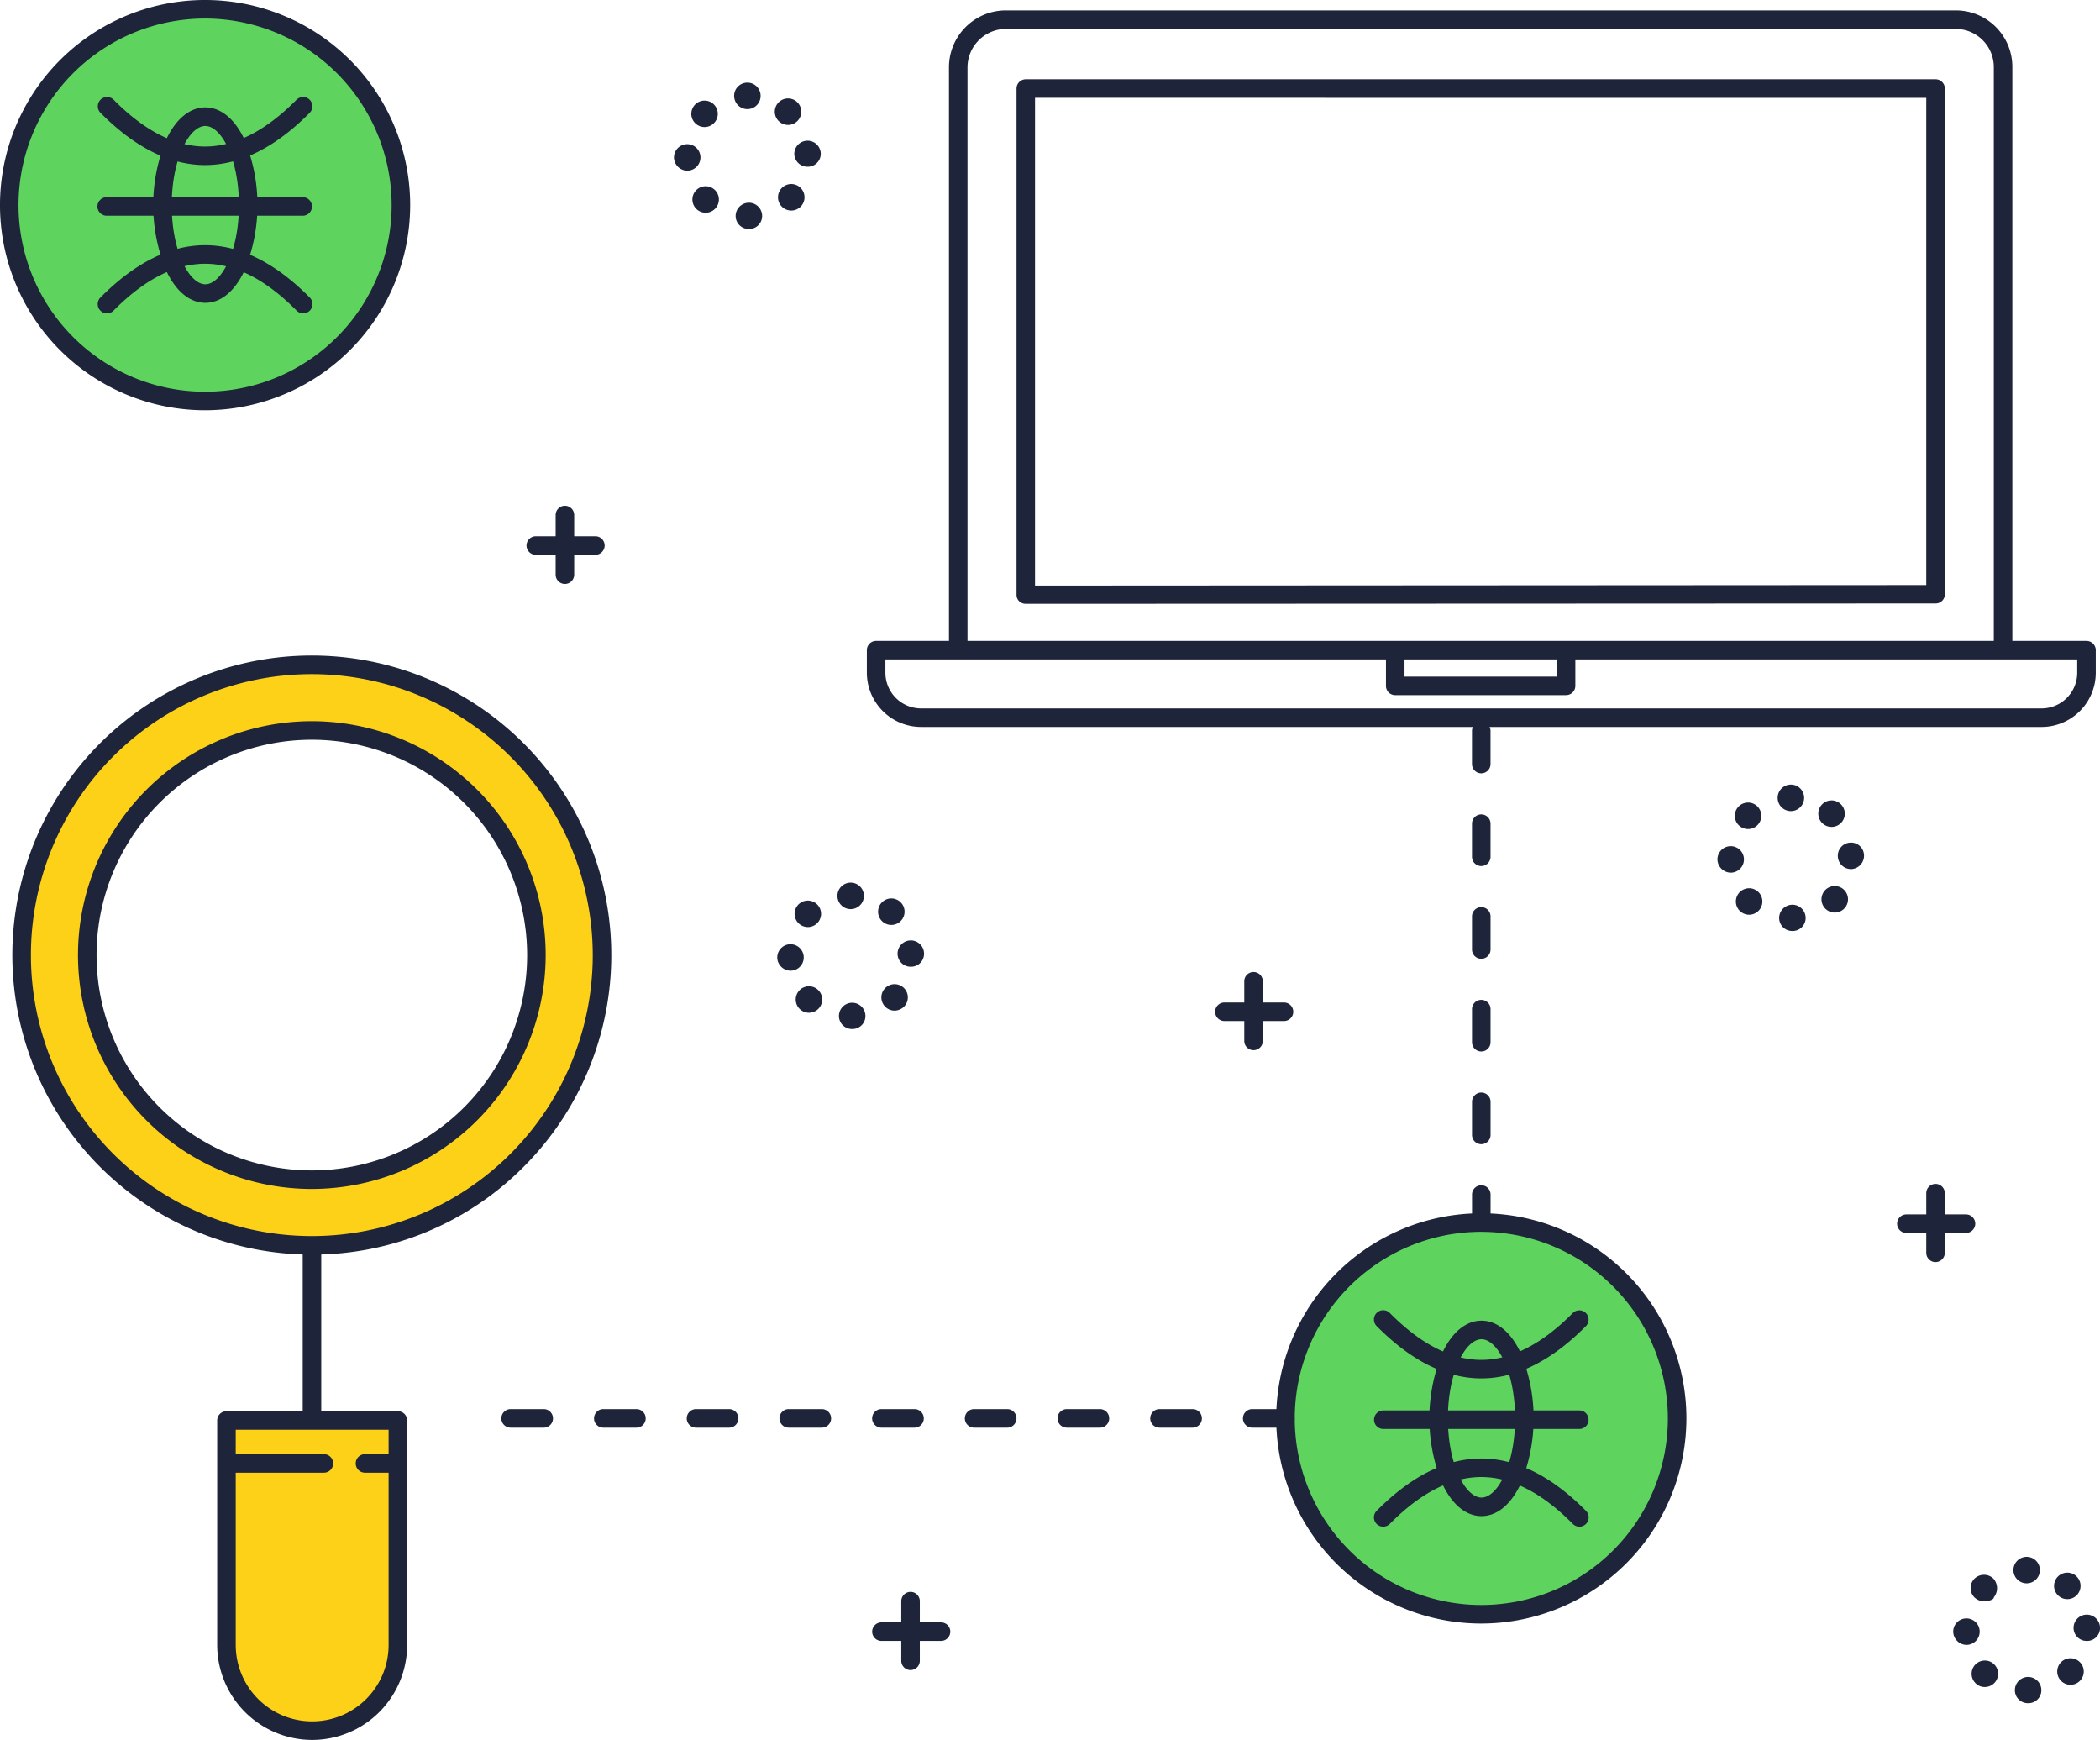 <svg xmlns="http://www.w3.org/2000/svg" width="235.823" height="195.349" viewBox="0 0 235.823 195.349"><g transform="translate(10429.542 21702.469)"><path d="M2636.146,378.092a21.99,21.99,0,1,1-21.99-21.99,21.99,21.99,0,0,1,21.99,21.99" transform="translate(-12877.352 -21921.311)" fill="#5ed45e"/><path d="M2383.554,138.009a21.99,21.99,0,1,1-21.99-21.99,21.99,21.99,0,0,1,21.99,21.99" transform="translate(-12768.077 -21817.447)" fill="#5ed45e"/><path d="M2392.187,430.1h0a9.626,9.626,0,0,1-9.626-9.625v-25.2h19.251v25.2a9.625,9.625,0,0,1-9.625,9.625" transform="translate(-12786.673 -21938.258)" fill="#fcd118"/><path d="M2374.612,245.739a32.587,32.587,0,1,0,32.588,32.588,32.588,32.588,0,0,0-32.588-32.588m0,57.8a25.218,25.218,0,1,1,25.218-25.217,25.217,25.217,0,0,1-25.218,25.217" transform="translate(-12769.137 -21873.566)" fill="#fcd118"/><path d="M2373.913,157.382c-1.706,0-3.249-1.241-4.341-3.5a19.2,19.2,0,0,1,0-14.95c1.093-2.254,2.635-3.495,4.341-3.495s3.249,1.241,4.342,3.495a19.214,19.214,0,0,1,0,14.95c-1.094,2.254-2.635,3.5-4.342,3.5m0-19.858c-1.785,0-3.774,3.65-3.774,8.888s1.989,8.888,3.774,8.888,3.774-3.651,3.774-8.888-1.989-8.888-3.774-8.888" transform="translate(-12780.397 -21825.85)" fill="#1e243a"/><path d="M2380.155,170.358a1.038,1.038,0,0,1-.741-.309c-3.452-3.492-6.91-5.263-10.277-5.263s-6.825,1.771-10.277,5.263a1.041,1.041,0,0,1-1.481-1.464c3.858-3.9,7.815-5.881,11.758-5.881s7.9,1.979,11.758,5.881a1.041,1.041,0,0,1-.74,1.773" transform="translate(-12775.648 -21837.643)" fill="#1e243a"/><path d="M2369.137,141.013c-3.944,0-7.9-1.979-11.758-5.881a1.041,1.041,0,0,1,1.48-1.464c3.453,3.493,6.91,5.264,10.278,5.264s6.825-1.771,10.278-5.264a1.041,1.041,0,0,1,1.48,1.464c-3.858,3.9-7.814,5.881-11.758,5.881" transform="translate(-12775.648 -21824.949)" fill="#1e243a"/><path d="M2380.079,155.28h-22.01a1.041,1.041,0,0,1,0-2.082h22.01a1.041,1.041,0,1,1,0,2.082" transform="translate(-12775.627 -21833.529)" fill="#1e243a"/><path d="M2360.771,160.246a23.031,23.031,0,1,1,23.03-23.031,23.057,23.057,0,0,1-23.03,23.031m0-43.98a20.949,20.949,0,1,0,20.948,20.949,20.973,20.973,0,0,0-20.948-20.949" transform="translate(-12767.282 -21816.654)" fill="#1e243a"/><path d="M2626.5,397.465c-1.707,0-3.249-1.241-4.342-3.5a19.2,19.2,0,0,1,0-14.95c1.093-2.254,2.635-3.495,4.342-3.495s3.248,1.241,4.341,3.495a19.2,19.2,0,0,1,0,14.95c-1.093,2.254-2.635,3.5-4.341,3.5m0-19.858c-1.785,0-3.774,3.65-3.774,8.888s1.989,8.888,3.774,8.888,3.774-3.651,3.774-8.888-1.989-8.888-3.774-8.888" transform="translate(-12889.674 -21929.715)" fill="#1e243a"/><path d="M2610.71,410.441a1.041,1.041,0,0,1-.74-1.773c3.858-3.9,7.814-5.881,11.758-5.881s7.9,1.979,11.758,5.881a1.041,1.041,0,0,1-1.481,1.464c-3.452-3.492-6.91-5.263-10.277-5.263s-6.825,1.771-10.277,5.263a1.039,1.039,0,0,1-.741.309" transform="translate(-12884.924 -21941.506)" fill="#1e243a"/><path d="M2621.728,381.1h0c-3.944,0-7.9-1.979-11.758-5.881a1.041,1.041,0,0,1,1.481-1.464c3.452,3.493,6.91,5.264,10.277,5.264s6.824-1.771,10.277-5.264a1.041,1.041,0,0,1,1.48,1.464c-3.858,3.9-7.814,5.881-11.758,5.881" transform="translate(-12884.923 -21928.811)" fill="#1e243a"/><path d="M2632.742,395.363h-22.009a1.041,1.041,0,0,1,0-2.082h22.009a1.041,1.041,0,1,1,0,2.082" transform="translate(-12884.933 -21937.395)" fill="#1e243a"/><path d="M2613.361,400.329a23.031,23.031,0,1,1,23.031-23.031,23.057,23.057,0,0,1-23.031,23.031m0-43.98A20.949,20.949,0,1,0,2634.31,377.3a20.973,20.973,0,0,0-20.949-20.949" transform="translate(-12876.557 -21920.518)" fill="#1e243a"/><path d="M2373.818,311.162a33.63,33.63,0,1,1,23.779-9.85,33.406,33.406,0,0,1-23.779,9.85m0-65.174a31.546,31.546,0,1,0,31.547,31.546,31.582,31.582,0,0,0-31.547-31.546" transform="translate(-12768.343 -21872.771)" fill="#1e243a"/><path d="M2379.437,309.411a26.259,26.259,0,1,1,26.259-26.259,26.288,26.288,0,0,1-26.259,26.259m0-50.435a24.176,24.176,0,1,0,24.178,24.177,24.2,24.2,0,0,0-24.178-24.177" transform="translate(-12773.961 -21878.391)" fill="#1e243a"/><path d="M2398.694,380.36a1.041,1.041,0,0,1-1.041-1.041V359.987a1.041,1.041,0,0,1,2.082,0v19.332a1.041,1.041,0,0,1-1.041,1.041" transform="translate(-12793.202 -21922.541)" fill="#1e243a"/><path d="M2391.393,430.344a10.678,10.678,0,0,1-10.666-10.666v-25.2a1.04,1.04,0,0,1,1.041-1.041h19.25a1.041,1.041,0,0,1,1.042,1.041v25.2a10.678,10.678,0,0,1-10.667,10.666m-8.584-34.823v24.156a8.584,8.584,0,1,0,17.168,0V395.522Z" transform="translate(-12785.88 -21937.465)" fill="#1e243a"/><path d="M2392.889,404.012h-10.707a1.041,1.041,0,1,1,0-2.082h10.707a1.041,1.041,0,1,1,0,2.082" transform="translate(-12786.059 -21941.137)" fill="#1e243a"/><path d="M2412.9,404.012h-3.718a1.041,1.041,0,0,1,0-2.082h3.718a1.041,1.041,0,0,1,0,2.082" transform="translate(-12797.738 -21941.137)" fill="#1e243a"/><path d="M2641.25,250.667H2515.384a6.1,6.1,0,0,1-6.076-6.1v-2.521a1.041,1.041,0,0,1,1.041-1.041H2646.27a1.041,1.041,0,0,1,1.042,1.041v2.521a6.09,6.09,0,0,1-6.062,6.1m-129.859-7.584v1.48a4.013,4.013,0,0,0,3.994,4.023H2641.25a4.006,4.006,0,0,0,3.979-4.023v-1.48Z" transform="translate(-12841.506 -21871.518)" fill="#1e243a"/><path d="M2632.275,247.211h-19.184a1.041,1.041,0,0,1-1.041-1.041V242.3a1.041,1.041,0,0,1,2.083,0v2.826h17.1V242.3a1.042,1.042,0,0,1,2.083,0v3.866a1.041,1.041,0,0,1-1.042,1.041" transform="translate(-12885.953 -21871.631)" fill="#1e243a"/><path d="M2526.6,188.813a1.041,1.041,0,0,1-1.041-1.041V122.649a6.392,6.392,0,0,1,6.512-6.407h106.487a6.343,6.343,0,0,1,6.416,6.407v64.527a1.041,1.041,0,1,1-2.082,0V122.649a4.284,4.284,0,0,0-4.334-4.326H2532.07a4.332,4.332,0,0,0-4.43,4.326v65.122a1.041,1.041,0,0,1-1.041,1.041" transform="translate(-12848.536 -21817.543)" fill="#1e243a"/><path d="M2539.966,188.76a1.028,1.028,0,0,1-.736-.287,1,1,0,0,1-.3-.719V130.912a1.04,1.04,0,0,1,1.041-1.041h102.165a1.04,1.04,0,0,1,1.04,1.041V187.7a1.026,1.026,0,0,1-1.04,1.023l-102.165.041Zm1.041-56.808v54.761l100.083-.058v-54.7Z" transform="translate(-12854.319 -21823.439)" fill="#1e243a"/><path d="M2630.128,314.243a1.041,1.041,0,0,1-1.041-1.041v-3.123a1.041,1.041,0,1,1,2.082,0V313.2a1.041,1.041,0,0,1-1.042,1.041m0-9.815a1.041,1.041,0,0,1-1.041-1.041v-3.717a1.041,1.041,0,1,1,2.082,0v3.717a1.042,1.042,0,0,1-1.042,1.041m0-10.41a1.041,1.041,0,0,1-1.041-1.041V289.26a1.041,1.041,0,1,1,2.082,0v3.717a1.042,1.042,0,0,1-1.042,1.041m0-10.41a1.041,1.041,0,0,1-1.041-1.041V278.85a1.041,1.041,0,1,1,2.082,0v3.717a1.041,1.041,0,0,1-1.042,1.041m0-10.41a1.041,1.041,0,0,1-1.041-1.041V268.44a1.041,1.041,0,1,1,2.082,0v3.717a1.041,1.041,0,0,1-1.042,1.041m0-10.41a1.041,1.041,0,0,1-1.041-1.041V258.03a1.041,1.041,0,1,1,2.082,0v3.717a1.041,1.041,0,0,1-1.042,1.041" transform="translate(-12893.325 -21878.432)" fill="#1e243a"/><path d="M2525.006,395.1h-3.718a1.041,1.041,0,1,1,0-2.082h3.718a1.041,1.041,0,0,1,0,2.082m-10.41,0h-3.718a1.041,1.041,0,0,1,0-2.082h3.718a1.041,1.041,0,0,1,0,2.082m-10.41,0h-3.718a1.041,1.041,0,0,1,0-2.082h3.718a1.041,1.041,0,1,1,0,2.082m-10.41,0h-3.718a1.041,1.041,0,0,1,0-2.082h3.718a1.041,1.041,0,1,1,0,2.082m-10.41,0h-3.718a1.041,1.041,0,0,1,0-2.082h3.718a1.041,1.041,0,0,1,0,2.082m-10.409,0h-3.718a1.041,1.041,0,0,1,0-2.082h3.718a1.041,1.041,0,0,1,0,2.082m-10.41,0h-3.718a1.041,1.041,0,0,1,0-2.082h3.718a1.041,1.041,0,1,1,0,2.082m-10.41,0h-3.719a1.041,1.041,0,0,1,0-2.082h3.719a1.041,1.041,0,1,1,0,2.082m-10.41,0h-3.717a1.041,1.041,0,1,1,0-2.082h3.717a1.041,1.041,0,1,1,0,2.082" transform="translate(-12810.211 -21937.281)" fill="#1e243a"/><path d="M2585.047,315.3a1.041,1.041,0,0,1-1.041-1.041v-6.692a1.041,1.041,0,0,1,2.083,0v6.692a1.041,1.041,0,0,1-1.042,1.041" transform="translate(-12873.821 -21899.863)" fill="#1e243a"/><path d="M2585.973,314.637h-6.692a1.041,1.041,0,0,1,0-2.082h6.692a1.041,1.041,0,1,1,0,2.082" transform="translate(-12871.327 -21902.471)" fill="#1e243a"/><path d="M2720.028,357.236a1.041,1.041,0,0,1-1.041-1.041V349.5a1.041,1.041,0,0,1,2.083,0v6.692a1.041,1.041,0,0,1-1.042,1.041" transform="translate(-12932.216 -21918.006)" fill="#1e243a"/><path d="M2720.954,356.572h-6.692a1.041,1.041,0,0,1,0-2.082h6.692a1.041,1.041,0,1,1,0,2.082" transform="translate(-12929.723 -21920.613)" fill="#1e243a"/><path d="M2517.164,437.962a1.041,1.041,0,0,1-1.042-1.041v-6.692a1.041,1.041,0,1,1,2.082,0v6.692a1.041,1.041,0,0,1-1.041,1.041" transform="translate(-12844.454 -21952.93)" fill="#1e243a"/><path d="M2518.09,437.3H2511.4a1.041,1.041,0,1,1,0-2.082h6.692a1.041,1.041,0,1,1,0,2.082" transform="translate(-12841.96 -21955.537)" fill="#1e243a"/><path d="M2448.755,223.041a1.041,1.041,0,0,1-1.041-1.041v-6.692a1.041,1.041,0,1,1,2.082,0V222a1.041,1.041,0,0,1-1.041,1.041" transform="translate(-12814.859 -21859.951)" fill="#1e243a"/><path d="M2449.682,222.378h-6.692a1.041,1.041,0,0,1,0-2.082h6.692a1.041,1.041,0,1,1,0,2.082" transform="translate(-12812.365 -21862.559)" fill="#1e243a"/><path d="M2498.5,303.855a1.487,1.487,0,0,1,2.973-.081,1.452,1.452,0,0,1-1.45,1.5h-.038a1.459,1.459,0,0,1-1.485-1.417m-4.4-.823a1.487,1.487,0,1,1,1.032.417,1.489,1.489,0,0,1-1.032-.417m9.63-.228a1.486,1.486,0,1,1,2.1-.061h0a1.539,1.539,0,0,1-1.084.466,1.486,1.486,0,0,1-1.019-.405m-12.154-5.577a1.486,1.486,0,1,1,1.5,1.5h-.019a1.514,1.514,0,0,1-1.485-1.5m13.514-.355a1.487,1.487,0,0,1,2.972-.116,1.455,1.455,0,0,1-1.431,1.526h-.055a1.468,1.468,0,0,1-1.486-1.41M2493.96,293.4a1.487,1.487,0,1,1,1.045.43,1.488,1.488,0,0,1-1.045-.43m9.416-.2a1.488,1.488,0,1,1,1.005.391,1.487,1.487,0,0,1-1.005-.391m-5.047-2.872a1.487,1.487,0,1,1,1.487,1.487,1.487,1.487,0,0,1-1.487-1.487" transform="translate(-12833.831 -21892.215)" fill="#1e243a"/><path d="M2731.242,437.263a1.487,1.487,0,0,1,2.973-.081,1.453,1.453,0,0,1-1.45,1.5h-.037a1.458,1.458,0,0,1-1.486-1.417m-4.4-.814h0a1.487,1.487,0,1,1,1.031.413,1.4,1.4,0,0,1-1.03-.413m9.629-.237a1.489,1.489,0,1,1,1.018.4,1.487,1.487,0,0,1-1.018-.4m-12.156-5.577a1.487,1.487,0,1,1,1.505,1.5h-.018a1.515,1.515,0,0,1-1.487-1.5m13.516-.355a1.487,1.487,0,0,1,2.972-.114,1.454,1.454,0,0,1-1.43,1.525h-.057a1.468,1.468,0,0,1-1.484-1.411m-11.123-3.472a1.487,1.487,0,0,1-.013-2.1,1.528,1.528,0,0,1,2.136-.014,1.627,1.627,0,0,1,.047,2.1v0c0,.3-.709.444-1.092.444a1.554,1.554,0,0,1-1.078-.43m9.415-.2a1.488,1.488,0,1,1,1,.391,1.486,1.486,0,0,1-1-.391m-5.047-2.872a1.487,1.487,0,1,1,1.487,1.487,1.487,1.487,0,0,1-1.487-1.487" transform="translate(-12934.52 -21949.928)" fill="#1e243a"/><path d="M2478.055,145.547a1.487,1.487,0,0,1,2.973-.081,1.453,1.453,0,0,1-1.45,1.5h-.038a1.46,1.46,0,0,1-1.486-1.417m-4.4-.823a1.487,1.487,0,1,1,1.032.416,1.487,1.487,0,0,1-1.032-.416m9.63-.228a1.489,1.489,0,1,1,1.019.4,1.489,1.489,0,0,1-1.019-.4m-12.154-5.577a1.487,1.487,0,1,1,1.5,1.5h-.02a1.513,1.513,0,0,1-1.484-1.5m13.515-.355a1.487,1.487,0,0,1,2.971-.114,1.454,1.454,0,0,1-1.43,1.525h-.057a1.469,1.469,0,0,1-1.484-1.411m-11.124-3.472a1.486,1.486,0,1,1,1.043.43,1.486,1.486,0,0,1-1.043-.43m9.415-.2a1.487,1.487,0,1,1,1,.391,1.486,1.486,0,0,1-1-.391m-5.048-2.872a1.487,1.487,0,1,1,1.487,1.487,1.487,1.487,0,0,1-1.487-1.487" transform="translate(-12824.987 -21823.729)" fill="#1e243a"/><path d="M2684.589,284.46a1.487,1.487,0,0,1,2.973-.081,1.453,1.453,0,0,1-1.45,1.5h-.038a1.458,1.458,0,0,1-1.485-1.417m-4.405-.823a1.487,1.487,0,1,1,1.032.416,1.489,1.489,0,0,1-1.032-.416m9.631-.228a1.489,1.489,0,1,1,1.018.4,1.488,1.488,0,0,1-1.018-.4m-12.156-5.577a1.488,1.488,0,1,1,1.506,1.5h-.019a1.516,1.516,0,0,1-1.487-1.5m13.517-.334a1.474,1.474,0,0,1,1.416-1.541,1.457,1.457,0,0,1,1.527,1.432h0a1.5,1.5,0,0,1-1.417,1.54l-.049,0a1.481,1.481,0,0,1-1.477-1.432m-11.125-3.493a1.487,1.487,0,1,1,1.045.43,1.487,1.487,0,0,1-1.045-.43m9.416-.2a1.488,1.488,0,1,1,1,.391,1.487,1.487,0,0,1-1-.391m-5.047-2.872a1.487,1.487,0,1,1,1.487,1.487,1.485,1.485,0,0,1-1.487-1.487" transform="translate(-12914.336 -21883.826)" fill="#1e243a"/></g></svg>